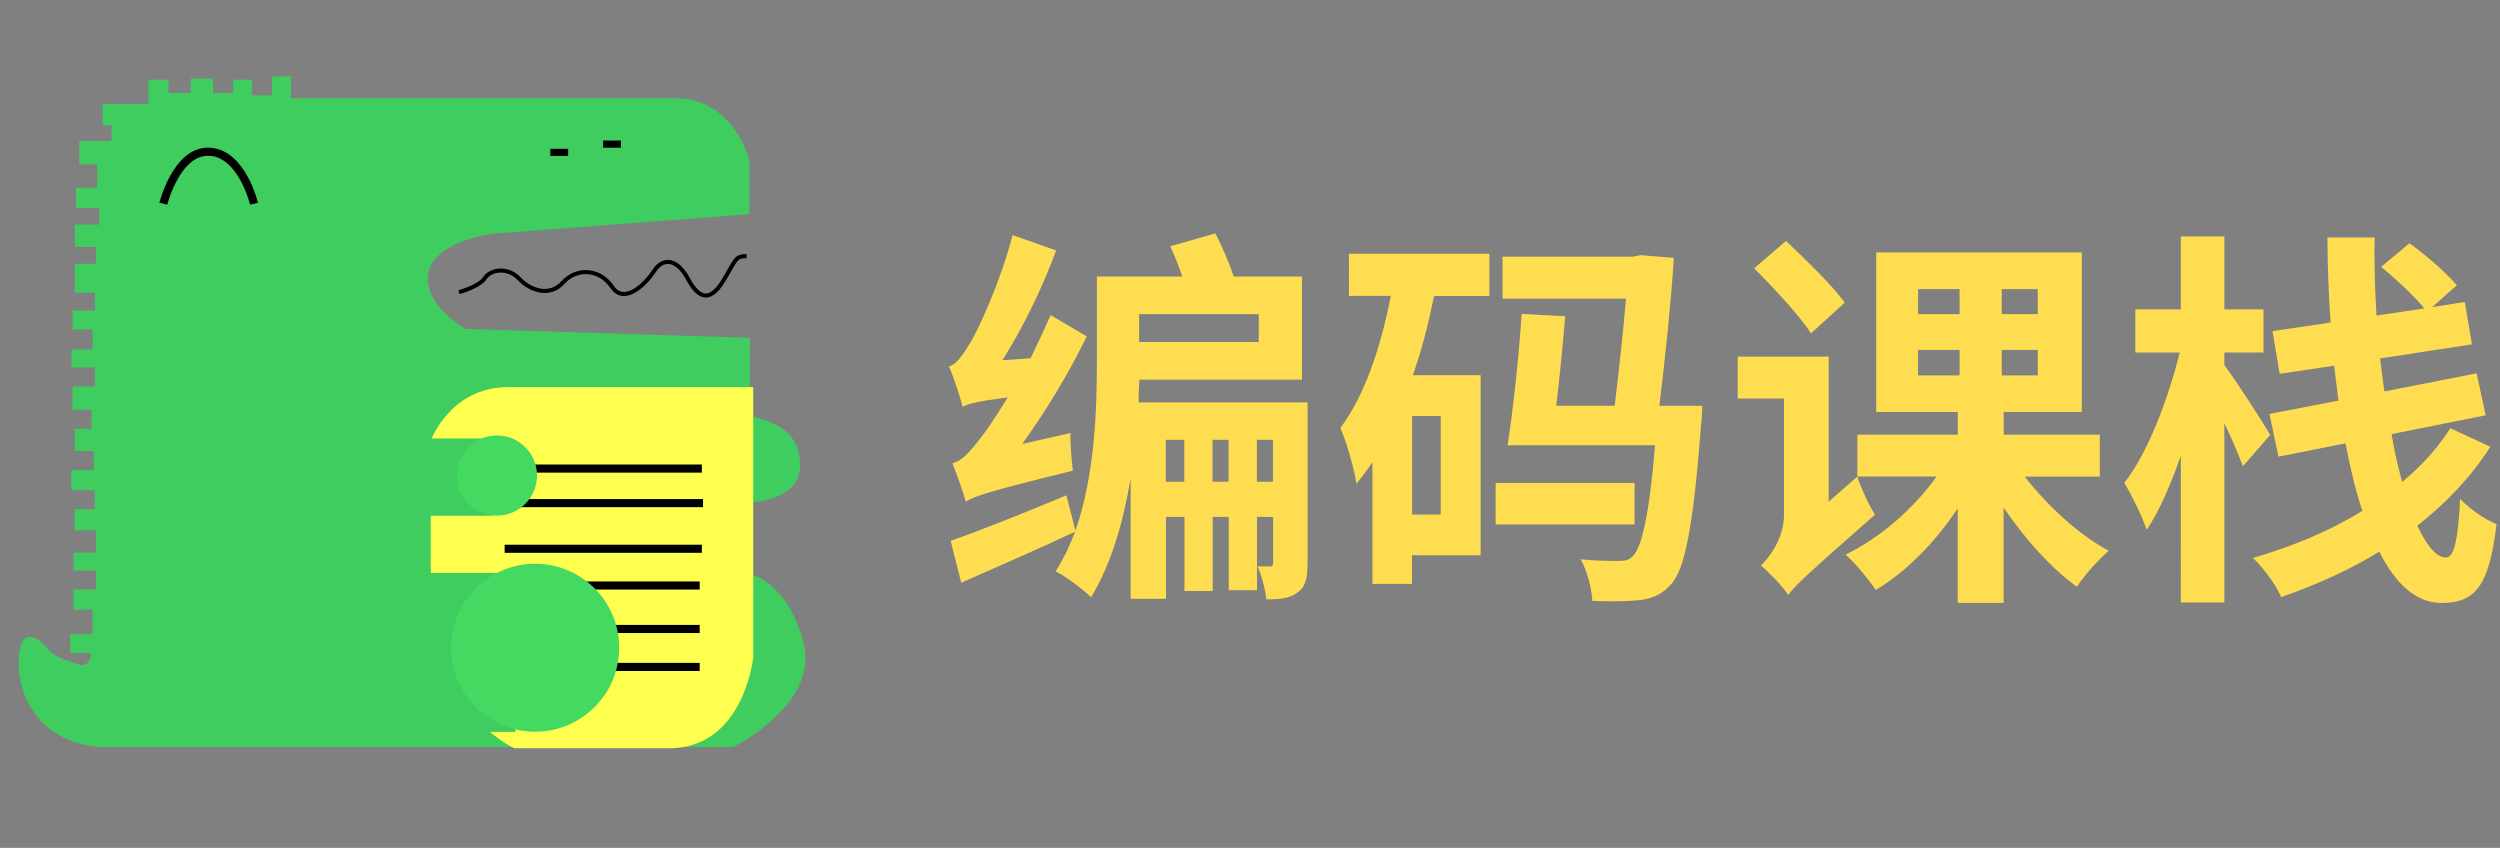 <?xml version="1.0" encoding="utf-8"?>
<!-- Generator: Adobe Illustrator 27.0.0, SVG Export Plug-In . SVG Version: 6.00 Build 0)  -->
<svg version="1.1" id="_图层_2" xmlns="http://www.w3.org/2000/svg" xmlns:xlink="http://www.w3.org/1999/xlink" x="0px" y="0px"
	 viewBox="0 0 308.28 104.55" style="enable-background:new 0 0 308.28 104.55;" xml:space="preserve">
<rect x="0" y="0" width="308.28" height="104.55" fill="#808080" stroke="none"/>
<style type="text/css">
	.st0{fill:#FFDD50;}
	.st1{fill:#3ECD5E;}
	.st2{fill:none;stroke:#000000;stroke-miterlimit:10;}
	.st3{fill:none;stroke:#000000;stroke-width:0.5;stroke-miterlimit:10;}
	.st4{fill:#FFFF50;}
	.st5{fill:#44D960;}
</style>
<g>
	<g>
		<path class="st0" d="M132.01,53.4c-0.05,1.45,0.15,3.53,0.29,4.64c-10.3,2.52-12.14,3.14-13.21,3.82
			c-0.24-0.96-1.11-3.39-1.64-4.74c1.11-0.24,2.13-1.35,3.53-3.19c0.63-0.78,1.84-2.57,3.29-4.93c-3.73,0.49-4.83,0.78-5.56,1.16
			c-0.29-1.11-1.06-3.58-1.69-4.98c0.91-0.24,1.64-1.3,2.62-2.9c0.96-1.55,3.77-7.6,5.22-13.29l5.37,1.89
			c-1.69,4.64-4.11,9.58-6.62,13.54l3.48-0.24c0.83-1.74,1.69-3.58,2.47-5.32l4.44,2.62c-2.18,4.54-5.03,9.19-7.94,13.26
			L132.01,53.4z M161.23,69.45c0,1.79-0.2,2.9-1.25,3.63c-0.96,0.73-2.23,0.83-3.82,0.83c-0.15-1.25-0.58-3-1.11-4.07h1.55
			c0.29,0,0.39-0.1,0.39-0.49v-5.61H155v9.04h-3.48v-9.04h-1.98v9.14h-3.48v-9.14h-2.28v10.1h-4.36V58.99
			c-0.88,5.27-2.37,10.54-4.88,14.66c-0.91-0.91-3.19-2.65-4.36-3.19c0.96-1.55,1.74-3.14,2.37-4.88
			c-4.78,2.23-9.86,4.44-14.02,6.28l-1.3-5.17c3.58-1.25,9.04-3.43,14.27-5.61l1.11,4.36c2.42-6.87,2.65-15.05,2.65-20.94V34.1
			h10.54c-0.44-1.25-0.96-2.62-1.5-3.73l5.56-1.59c0.88,1.64,1.74,3.73,2.28,5.32h8.41v12.72H140.5c-0.05,0.91-0.1,1.84-0.1,2.8
			h20.84v19.83H161.23z M140.47,38.74v3.43h14.75v-3.43H140.47z M146.04,59.4v-5.17h-2.28v5.17H146.04z M151.5,59.4v-5.17h-1.98
			v5.17H151.5z M156.97,59.4v-5.17h-1.98v5.17H156.97z"/>
		<path class="st0" d="M166.35,31.29h17.31v5.22h-6.82c-0.68,3.29-1.5,6.62-2.62,9.76h8.36v22.2h-8.46V72h-4.88V57
			c-0.63,0.91-1.3,1.84-1.98,2.65c-0.2-1.55-1.21-5.22-1.98-6.87c3-4.02,4.98-9.91,6.23-16.3h-5.17V31.29z M177.66,51.31h-3.53
			v12.14h3.53V51.31z M201.56,64.67h-17.13v-5.12h17.13L201.56,64.67L201.56,64.67z M209.92,50.01c0,0-0.05,1.59-0.15,2.32
			c-0.96,12.67-2.03,17.9-3.68,19.69c-1.16,1.3-2.32,1.79-3.92,1.98c-1.25,0.15-3.43,0.19-5.81,0.1c-0.1-1.55-0.63-3.72-1.45-5.13
			c1.94,0.2,3.82,0.2,4.74,0.2c0.78,0,1.25-0.1,1.74-0.63c1.01-1.06,1.98-4.83,2.7-13.63h-18.19c0.68-4.26,1.4-11.03,1.74-16.2
			l5.37,0.29c-0.29,3.48-0.68,7.5-1.11,11.03h7.21c0.53-4.36,1.06-9.24,1.4-13.21h-15.23v-5.17h16.11l0.91-0.19l4.11,0.34
			c-0.34,5.42-1.06,12.19-1.79,18.24h5.3V50.01z"/>
		<path class="st0" d="M225.5,61.86l3.53-3.09c0.49,1.5,1.5,3.68,2.18,4.69c-8.41,7.4-9.86,8.75-10.69,9.91
			c-0.68-1.06-2.47-2.9-3.38-3.63c1.11-1.06,2.85-3.43,2.85-6.28V49.14h-5.71v-5.17h11.22L225.5,61.86L225.5,61.86z M223.32,41.11
			c-1.4-2.18-4.59-5.61-7.01-8.02l3.92-3.38c2.42,2.28,5.71,5.47,7.25,7.6L223.32,41.11z M249.68,58.77
			c2.8,3.63,6.72,7.21,10.35,9.14c-1.21,1.06-3,3-3.92,4.44c-3.14-2.23-6.43-5.9-9.04-9.76v11.75h-5.66V62.69
			c-2.75,4.16-6.38,7.84-10.1,10.06c-0.88-1.3-2.52-3.29-3.73-4.36c4.21-2.03,8.41-5.66,11.22-9.63h-9.76V53.6h12.38v-2.8h-10.06
			V31.12h25.35v19.68h-9.63v2.8h11.85v5.17H249.68z M236.52,38.74h5.12v-3.09h-5.12V38.74z M236.52,46.29h5.12v-3.14h-5.12V46.29z
			 M251.28,35.65h-4.44v3.09h4.44V35.65z M251.28,43.15h-4.44v3.14h4.44V43.15z"/>
		<path class="st0" d="M276.57,57.5c-0.49-1.35-1.35-3.38-2.28-5.32v22.11h-5.37V56.2c-1.25,3.58-2.65,6.82-4.21,9.14
			c-0.53-1.64-1.84-4.26-2.75-5.81c2.9-3.68,5.42-10.35,6.82-16.06h-5.47v-5.32h5.61v-9h5.37v9h4.83v5.32h-4.83v1.55
			c1.3,1.69,4.88,7.26,5.66,8.61L276.57,57.5z M307.09,55.09c-2.37,3.72-5.47,6.96-9,9.73c1.16,2.47,2.32,3.92,3.53,3.92
			c0.96,0,1.5-2.03,1.74-7.21c1.21,1.25,3.04,2.52,4.49,3.09c-0.91,7.79-2.7,9.73-6.82,9.73c-3.09,0-5.66-2.37-7.64-6.33
			c-3.73,2.32-7.84,4.11-12.09,5.61c-0.68-1.55-2.13-3.53-3.48-4.83c4.79-1.4,9.43-3.29,13.49-5.81c-0.83-2.47-1.5-5.27-2.08-8.32
			l-8.27,1.64l-1.11-5.27l8.51-1.64c-0.19-1.4-0.34-2.85-0.53-4.31l-6.72,1.01l-0.88-5.27l7.16-1.06
			c-0.24-3.53-0.39-7.01-0.39-10.49h5.81c-0.05,3.19,0.05,6.48,0.24,9.63l5.9-0.88c-1.25-1.55-3.53-3.63-5.32-5.13l3.48-2.9
			c2.03,1.45,4.59,3.68,5.85,5.17l-3.04,2.7l4.02-0.63l0.88,5.22l-11.32,1.74c0.15,1.35,0.34,2.75,0.53,4.07l11.37-2.23l1.11,5.17
			l-11.6,2.32c0.34,2.13,0.83,4.16,1.3,5.9c2.37-1.93,4.36-4.16,5.95-6.62L307.09,55.09z"/>
	</g>
</g>
<path class="st1" d="M92.41,26.41v-6.6c0,0-1.83-7.7-9.16-7.7c-7.32,0-47.36,0-47.36,0v-2.7h-2.34v2.34h-2.48V9.82h-2.32v1.65h-2.48
	V9.68h-2.75v1.79h-2.75V9.82h-2.48v3.02h-5.63v2.62h1.1v1.93H9.78v2.88h2.2v2.88H9.37v2.48h2.88v2.07H9.23v2.75h2.62v2.07H9.23v3.57
	h2.48v2.2H8.95v2.34h2.48v2.48H8.82v2.2h2.88v2.34H8.94v2.88h2.34v2.34H9.22v2.75h2.34v2.34H8.8v2.48h2.88v2.34H9.2v2.62h2.62v2.75
	H9.07v2.2h2.75v2.34H9.07v2.48h2.34v3.02H8.65v2.34h2.62c0,0-0.14,1.93-1.65,1.38s-2.88-0.78-3.84-2.02
	c-0.96-1.24-3.43-2.98-3.48,1.79C2.24,86.43,5.45,91.7,12.42,92.12h77.99c0,0,10.72-5.27,8.65-12.96c-2.07-7.7-6.73-8.39-6.73-8.39
	v-8.79c0,0,6.18-0.14,6.32-4.39s-2.88-5.5-6.18-6.32v-9.61l-35.04-1.1c0,0-4.94-2.75-4.67-6.46s6.05-5.22,9.06-5.36
	C64.9,28.51,92.41,26.41,92.41,26.41z"/>
<path class="st2" d="M20.14,25.12c0,0,1.65-6.6,5.68-6.41c4.03,0.19,5.5,6.41,5.5,6.41"/>
<rect x="67.86" y="18.35" width="2.2" height="0.88"/>
<rect x="74.37" y="17.33" width="2.2" height="0.88"/>
<path class="st3" d="M56.6,36.02c0,0,2.48-0.64,3.2-1.74c0.74-1.1,2.84-1.38,4.22,0.09c1.38,1.46,3.76,2.29,5.41,0.46
	c1.65-1.83,4.49-1.74,6.05,0.55c1.55,2.29,4.22-0.46,5.22-2.02c1-1.55,2.75-1.55,4.12,1c1.38,2.57,2.75,2.84,4.31,0.36
	c1.55-2.48,1.46-3.2,2.93-3.12"/>
<path class="st4" d="M53.12,72.48V54.34c0,0,2.38-6.6,9.53-6.6s30.23,0,30.23,0v33.34c0,0-1.1,10.8-9.89,11.18h-19.6
	C63.38,92.27,52.75,87.32,53.12,72.48z"/>
<path class="st2" d="M86.55,57.78H62.23H86.55z"/>
<path class="st2" d="M86.69,62.04H62.37H86.69z"/>
<path class="st2" d="M86.55,67.67H62.23H86.55z"/>
<path class="st2" d="M86.28,72.2H61.96H86.28z"/>
<path class="st2" d="M86.28,77.56H61.96H86.28z"/>
<path class="st2" d="M86.28,82.24H61.96H86.28z"/>
<rect x="48.45" y="54.07" class="st1" width="12.27" height="9.53"/>
<circle class="st5" cx="61.28" cy="58.64" r="4.94"/>
<rect x="51.29" y="70.65" class="st1" width="12.27" height="19.6"/>
<ellipse transform="matrix(0.071 -0.998 0.998 0.071 -18.425 140.019)" class="st5" cx="65.95" cy="79.9" rx="10.35" ry="10.35"/>
</svg>
